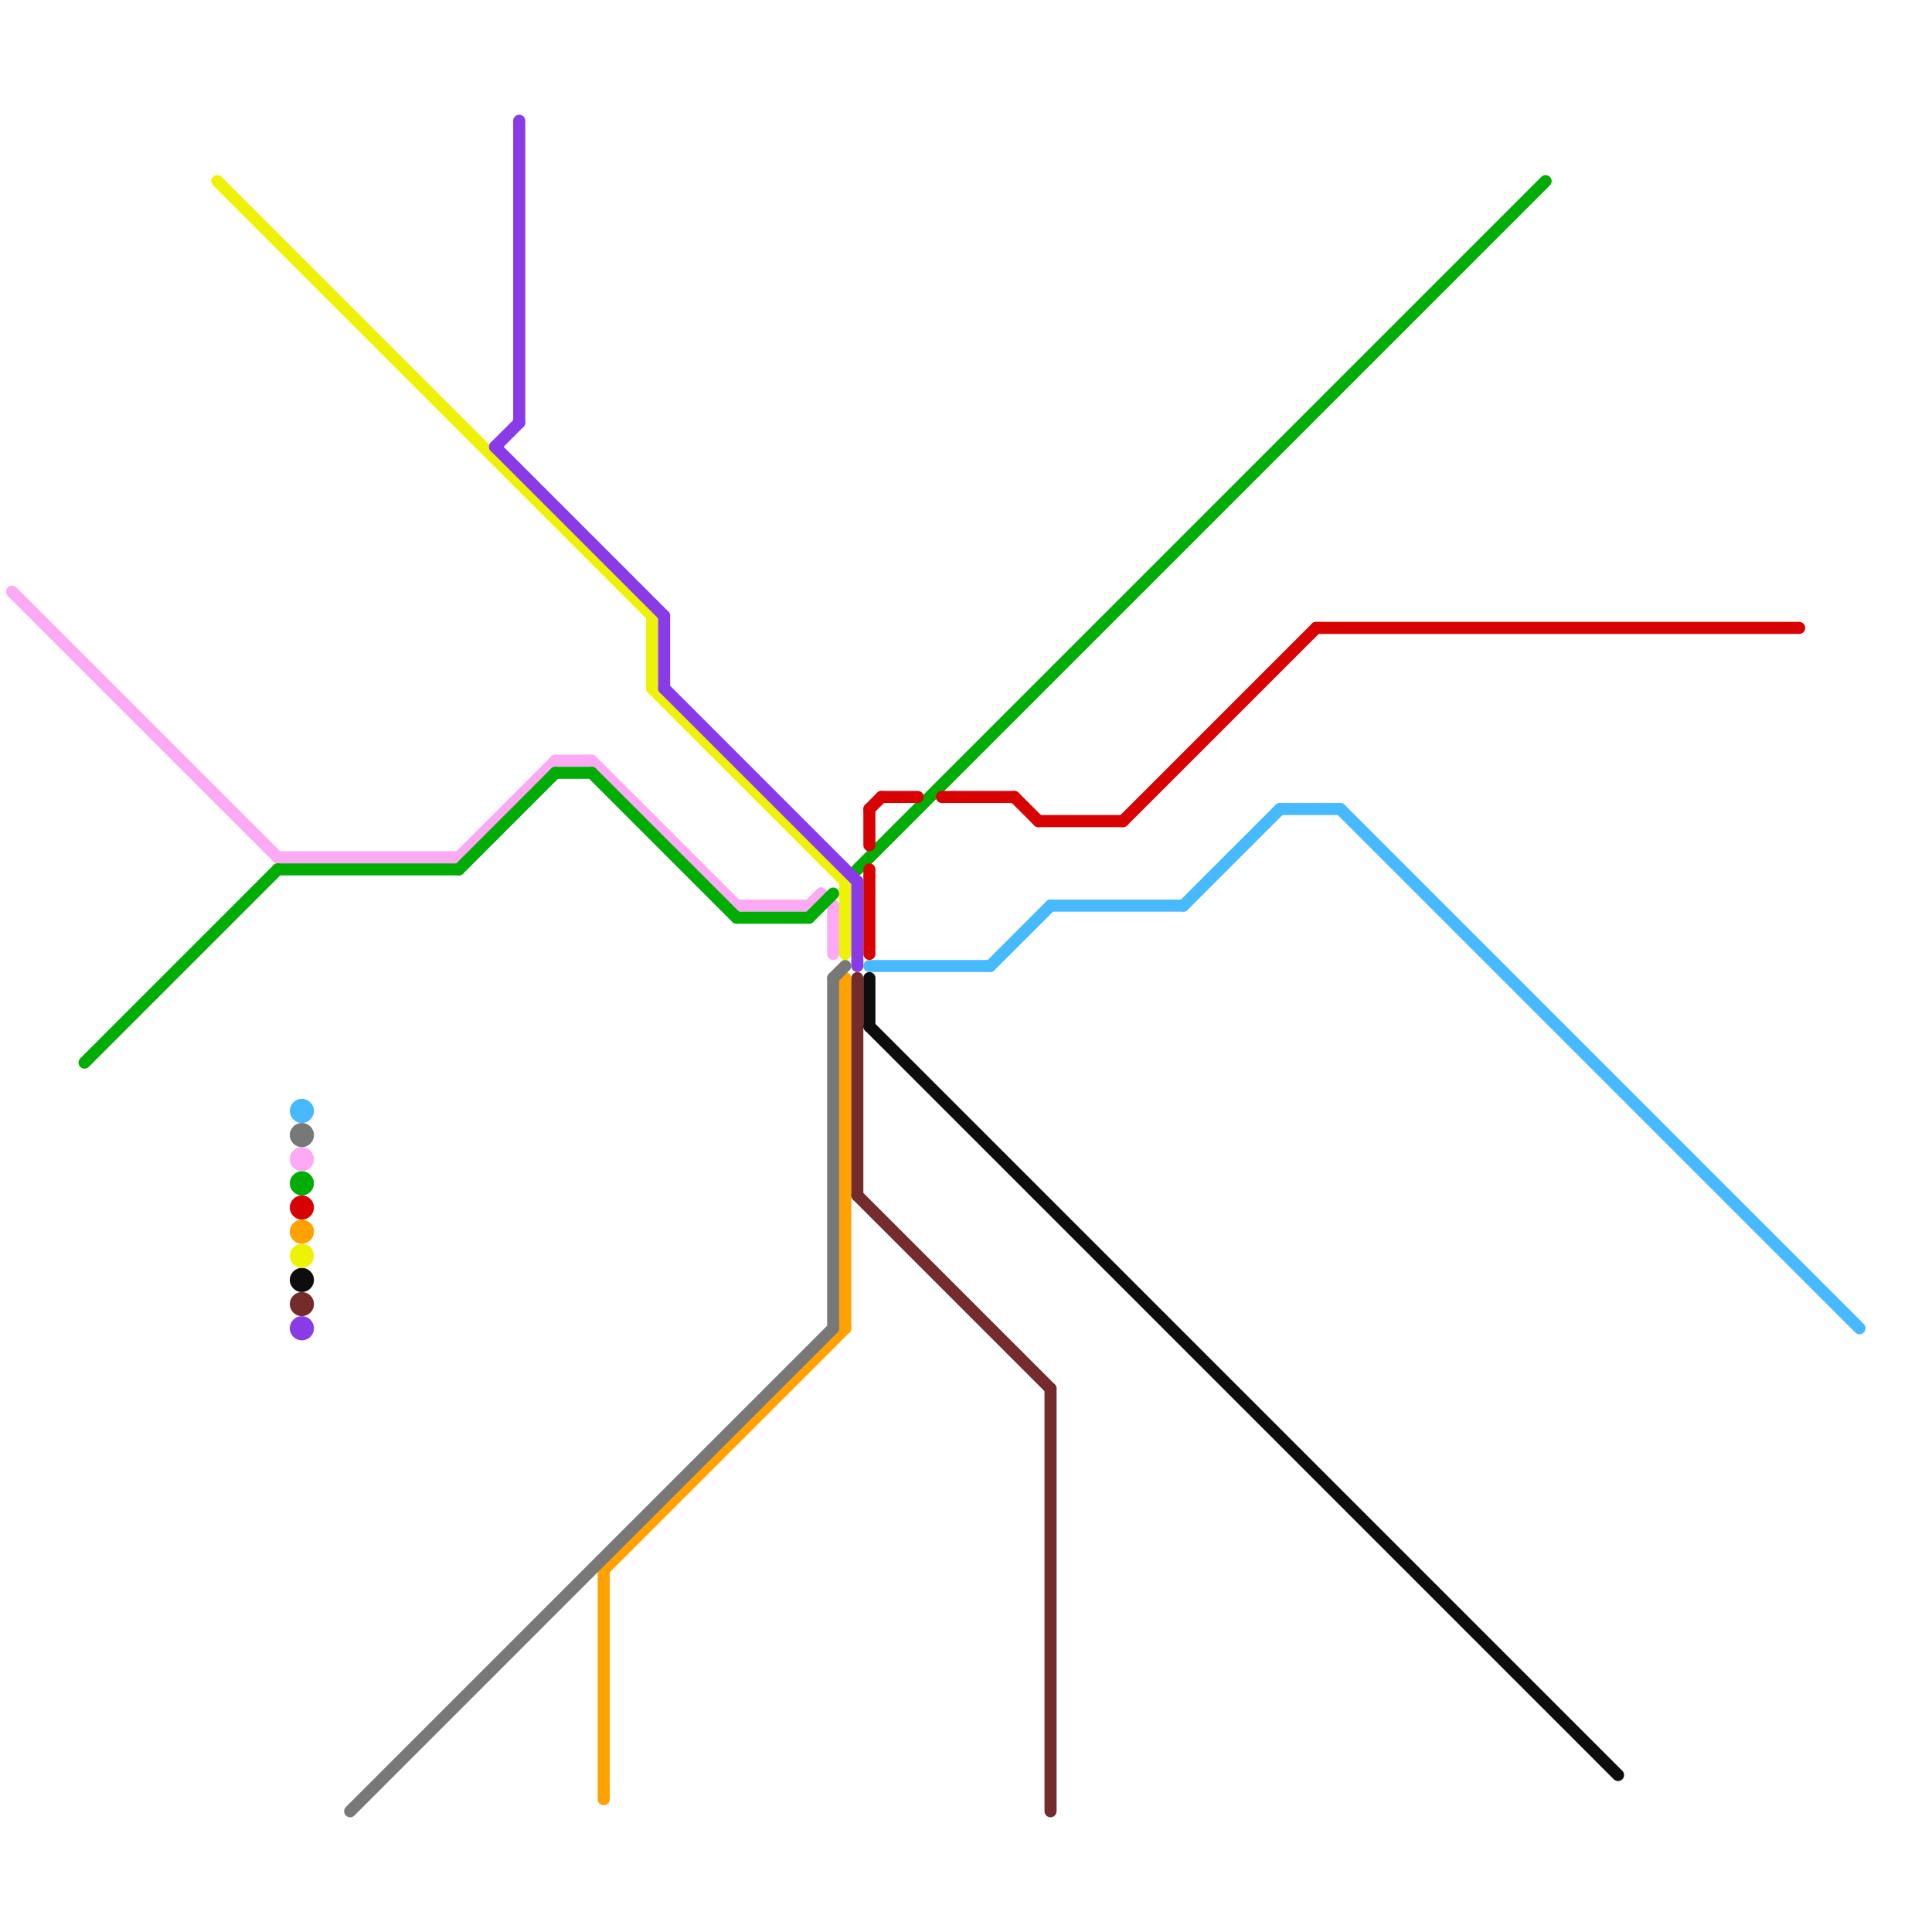 
<svg version="1.1" xmlns="http://www.w3.org/2000/svg" viewBox="0 0 160 160">
<style>text { font: 1px Helvetica; font-weight: 600; white-space: pre; dominant-baseline: central; } line { stroke-width: 1; fill: none; stroke-linecap: round; stroke-linejoin: round; } .c0 { stroke: #fea9f3 } .c1 { stroke: #01ad04 } .c2 { stroke: #0d0d0d } .c3 { stroke: #d90202 } .c4 { stroke: #47b9ff } .c5 { stroke: #eef207 } .c6 { stroke: #ffa200 } .c7 { stroke: #732b2b } .c8 { stroke: #893be8 } .c9 { stroke: #787878 }</style><defs><g id="wm-xf"><circle r="1.2" fill="#000"/><circle r="0.9" fill="#fff"/><circle r="0.6" fill="#000"/><circle r="0.3" fill="#fff"/></g><g id="wm"><circle r="0.6" fill="#000"/><circle r="0.3" fill="#fff"/></g></defs><line class="c0" x1="1" y1="49" x2="23" y2="71"/><line class="c0" x1="38" y1="71" x2="46" y2="63"/><line class="c0" x1="49" y1="63" x2="61" y2="75"/><line class="c0" x1="69" y1="75" x2="69" y2="79"/><line class="c0" x1="68" y1="74" x2="69" y2="75"/><line class="c0" x1="61" y1="75" x2="67" y2="75"/><line class="c0" x1="46" y1="63" x2="49" y2="63"/><line class="c0" x1="67" y1="75" x2="68" y2="74"/><line class="c0" x1="23" y1="71" x2="38" y2="71"/><circle cx="25" cy="96" r="1" fill="#fea9f3" /><line class="c1" x1="23" y1="72" x2="38" y2="72"/><line class="c1" x1="71" y1="72" x2="128" y2="15"/><line class="c1" x1="38" y1="72" x2="46" y2="64"/><line class="c1" x1="49" y1="64" x2="61" y2="76"/><line class="c1" x1="61" y1="76" x2="67" y2="76"/><line class="c1" x1="46" y1="64" x2="49" y2="64"/><line class="c1" x1="67" y1="76" x2="69" y2="74"/><line class="c1" x1="7" y1="88" x2="23" y2="72"/><circle cx="25" cy="98" r="1" fill="#01ad04" /><line class="c2" x1="72" y1="85" x2="134" y2="147"/><line class="c2" x1="72" y1="81" x2="72" y2="85"/><circle cx="25" cy="106" r="1" fill="#0d0d0d" /><line class="c3" x1="72" y1="72" x2="72" y2="79"/><line class="c3" x1="72" y1="67" x2="73" y2="66"/><line class="c3" x1="78" y1="66" x2="84" y2="66"/><line class="c3" x1="84" y1="66" x2="86" y2="68"/><line class="c3" x1="86" y1="68" x2="93" y2="68"/><line class="c3" x1="109" y1="52" x2="149" y2="52"/><line class="c3" x1="73" y1="66" x2="76" y2="66"/><line class="c3" x1="93" y1="68" x2="109" y2="52"/><line class="c3" x1="72" y1="67" x2="72" y2="70"/><circle cx="25" cy="100" r="1" fill="#d90202" /><line class="c4" x1="72" y1="80" x2="82" y2="80"/><line class="c4" x1="106" y1="67" x2="111" y2="67"/><line class="c4" x1="82" y1="80" x2="87" y2="75"/><line class="c4" x1="111" y1="67" x2="154" y2="110"/><line class="c4" x1="98" y1="75" x2="106" y2="67"/><line class="c4" x1="87" y1="75" x2="98" y2="75"/><circle cx="25" cy="92" r="1" fill="#47b9ff" /><line class="c5" x1="54" y1="57" x2="70" y2="73"/><line class="c5" x1="18" y1="15" x2="54" y2="51"/><line class="c5" x1="70" y1="73" x2="70" y2="79"/><line class="c5" x1="54" y1="51" x2="54" y2="57"/><circle cx="25" cy="104" r="1" fill="#eef207" /><line class="c6" x1="50" y1="130" x2="50" y2="149"/><line class="c6" x1="50" y1="130" x2="70" y2="110"/><line class="c6" x1="70" y1="81" x2="70" y2="110"/><circle cx="25" cy="102" r="1" fill="#ffa200" /><line class="c7" x1="71" y1="99" x2="87" y2="115"/><line class="c7" x1="87" y1="115" x2="87" y2="150"/><line class="c7" x1="71" y1="81" x2="71" y2="99"/><circle cx="25" cy="108" r="1" fill="#732b2b" /><line class="c8" x1="71" y1="73" x2="71" y2="80"/><line class="c8" x1="55" y1="51" x2="55" y2="57"/><line class="c8" x1="55" y1="57" x2="71" y2="73"/><line class="c8" x1="43" y1="10" x2="43" y2="35"/><line class="c8" x1="41" y1="37" x2="43" y2="35"/><line class="c8" x1="41" y1="37" x2="55" y2="51"/><circle cx="25" cy="110" r="1" fill="#893be8" /><line class="c9" x1="29" y1="150" x2="69" y2="110"/><line class="c9" x1="69" y1="81" x2="70" y2="80"/><line class="c9" x1="69" y1="81" x2="69" y2="110"/><circle cx="25" cy="94" r="1" fill="#787878" />
</svg>

